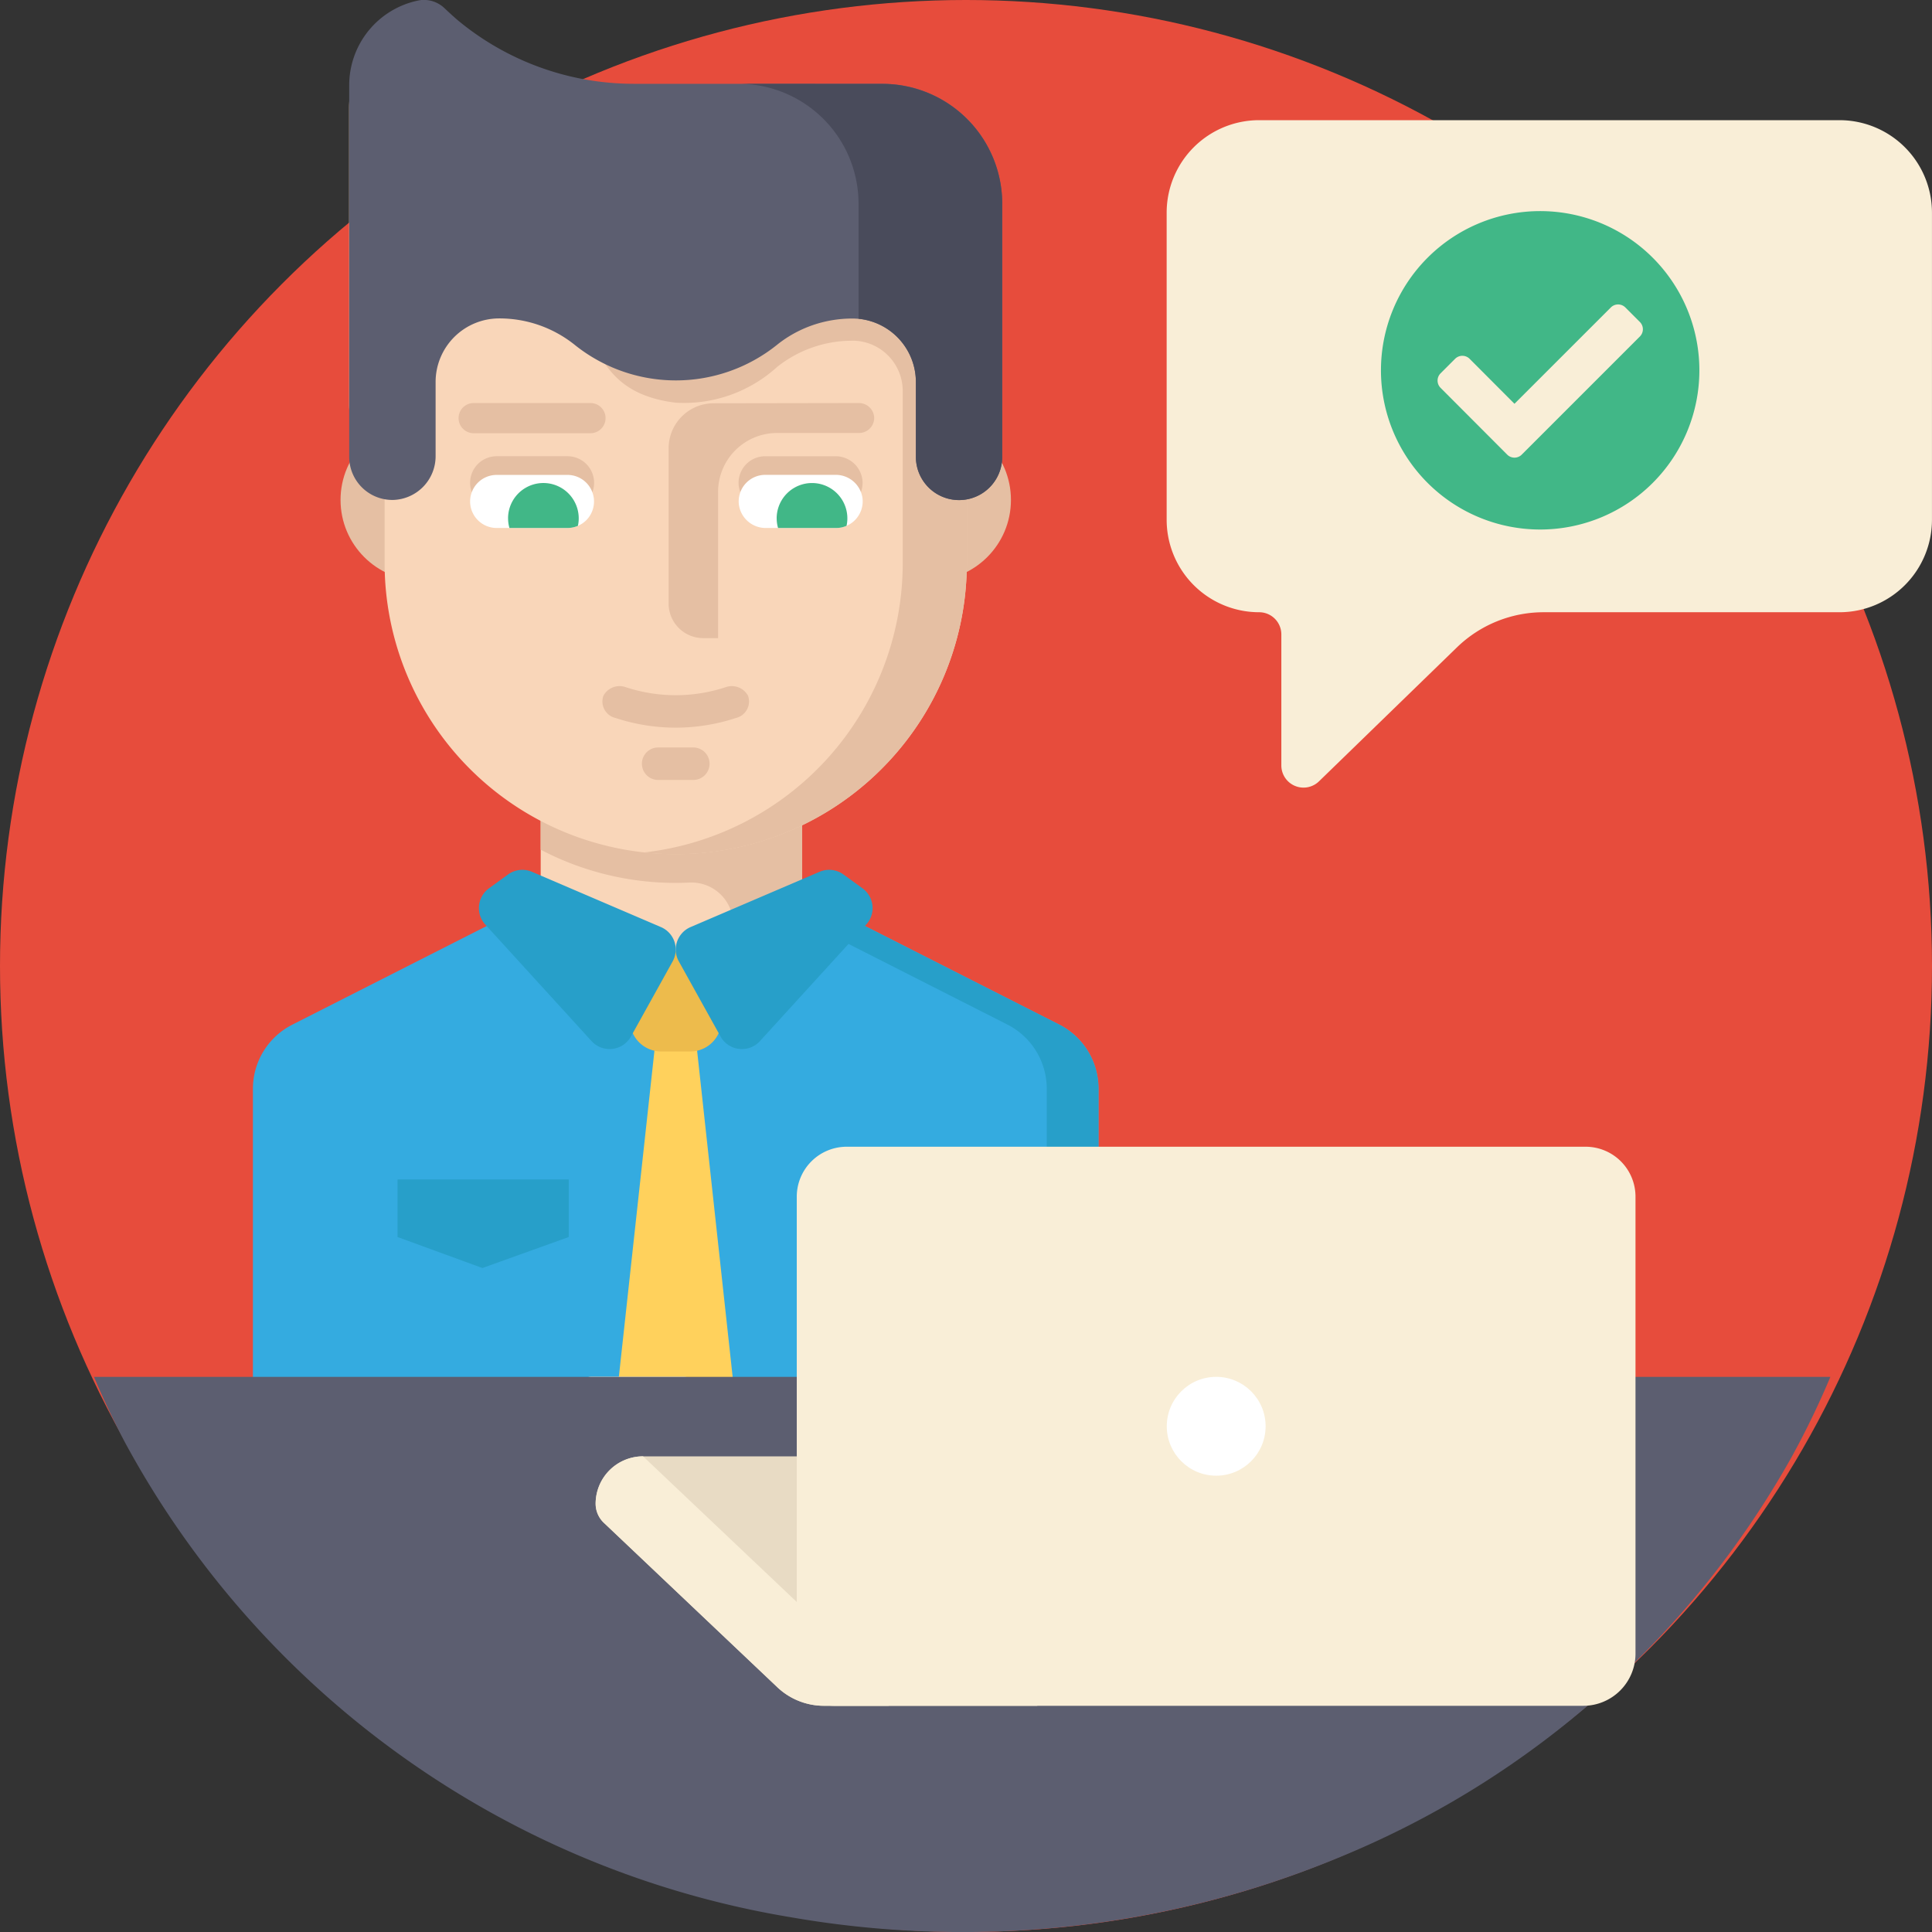 <svg xmlns="http://www.w3.org/2000/svg" width="64" height="64" viewBox="0 0 64 64">
  <rect x="0" y="0" width="64" height="64" fill="#333333" stroke="none"/>
  <g id="Group_4381" data-name="Group 4381" transform="translate(-455 56)">
    <circle id="Ellipse_312" data-name="Ellipse 312" cx="32" cy="32" r="32" transform="translate(455 -56)" fill="#e74c3c"/>
    <g id="Group_4380" data-name="Group 4380" transform="translate(426.571 -82.999)">
      <path id="Path_6426" data-name="Path 6426" d="M230.476,235.454V248.34c.222.673.463-.927.723-.272.372.937.781-2,1.227-1.1h26.063V235.454a2.384,2.384,0,0,0-1.3-2.126l-6.531-3.314-6.171-.792-.855.11h0l-5.316.682-6.53,3.314A2.383,2.383,0,0,0,230.476,235.454Z" transform="translate(-193.669 -172.388)" fill="#34abe0"/>
      <path id="Path_6427" data-name="Path 6427" d="M230.471,229.339l5.315.681,6.53,3.314a2.384,2.384,0,0,1,1.3,2.126v11.516h1.711V235.459a2.384,2.384,0,0,0-1.3-2.126l-6.53-3.314-6.171-.791Z" transform="translate(-180.512 -172.393)" fill="#279fc9"/>
      <rect id="Rectangle_1892" data-name="Rectangle 1892" width="8.662" height="5.569" transform="translate(46.34 52.937)" fill="#f9d6b9"/>
      <ellipse id="Ellipse_272" data-name="Ellipse 272" cx="2.677" cy="2.677" rx="2.677" ry="2.677" transform="translate(56.564 40.883)" fill="#e5bfa3"/>
      <ellipse id="Ellipse_273" data-name="Ellipse 273" cx="2.677" cy="2.677" rx="2.677" ry="2.677" transform="translate(39.71 40.883)" fill="#e5bfa3"/>
      <path id="Path_6428" data-name="Path 6428" d="M312.278,199.272h2.284v2.355h0v2.33h-2.284a1.385,1.385,0,0,0-1.445-1.386q-.228.011-.46.011a9.605,9.605,0,0,1-4.474-1.1v-2.212h6.378Z" transform="translate(-259.56 -146.336)" fill="#e5bfa3"/>
      <path id="Path_6429" data-name="Path 6429" d="M263.994,33.151H283.28V47.487a9.643,9.643,0,0,1-9.643,9.643h0a9.643,9.643,0,0,1-9.643-9.643V33.151Z" transform="translate(-222.824 -1.837)" fill="#f9d6b9"/>
      <path id="Path_6430" data-name="Path 6430" d="M257.292,5.65a.882.882,0,0,1,.089-.012.986.986,0,0,1,.758.273c.146.137.333.31.46.415a9.131,9.131,0,0,0,5.824,2.084h8.219a3.953,3.953,0,0,1,2.4.806h.4v.347a3.959,3.959,0,0,1,1.173,2.818v5.907A1.43,1.43,0,0,1,275.44,19.7v3.857A9.643,9.643,0,0,1,265.8,33.2h0a9.755,9.755,0,0,1-1.063-.059,9.644,9.644,0,0,0,8.58-9.584v-5.69a1.668,1.668,0,0,0-1.582-1.678l-.084,0h0a3.984,3.984,0,0,0-2.5.873,4.585,4.585,0,0,1-3.353,1.18c-2.509-.308-2.435-1.965-3.353-2.7a3.983,3.983,0,0,0-2.5-.873h-.039c-1.16,0-2.065-.433-2.067.727,0,.781-.616,4.344-1.4,4.362a1.43,1.43,0,0,1-1.462-1.43V8.475A2.865,2.865,0,0,1,257.292,5.65Z" transform="translate(-214.984 22.097)" fill="#e5bfa3"/>
      <path id="Path_6431" data-name="Path 6431" d="M254.979,2.84V15.131a1.429,1.429,0,0,0,1.462,1.43,1.449,1.449,0,0,0,1.4-1.458V12.654a2.107,2.107,0,0,1,2.106-2.106,3.983,3.983,0,0,1,2.5.874,5.354,5.354,0,0,0,6.705,0,3.84,3.84,0,0,1,.379-.269l0,0a3.965,3.965,0,0,1,.79-.378,4.027,4.027,0,0,1,1.324-.223,2.106,2.106,0,0,1,2.106,2.106v2.477a1.43,1.43,0,1,0,2.86,0V6.747a3.971,3.971,0,0,0-3.971-3.971h-8.219A9.131,9.131,0,0,1,258.6.691c-.127-.105-.314-.278-.46-.415A.987.987,0,0,0,257.379,0a.791.791,0,0,0-.089.012A2.865,2.865,0,0,0,254.979,2.84Z" transform="translate(-214.982 26.999)" fill="#5c5e70"/>
      <path id="Path_6432" data-name="Path 6432" d="M254.982,21.326a3.972,3.972,0,0,1,3.971,3.971v3.811a2.106,2.106,0,0,1,1.9,2.1v2.478a1.43,1.43,0,1,0,2.86,0V25.3a3.972,3.972,0,0,0-3.971-3.971Z" transform="translate(-202.084 8.449)" fill="#494b5b"/>
      <path id="Path_6433" data-name="Path 6433" d="M290.5,117.1a.893.893,0,0,0,.894.771h2.327a.88.88,0,0,0,.873-.989.893.893,0,0,0-.894-.771h-2.327a.88.88,0,0,0-.873.989Z" transform="translate(-237.598 -73.998)" fill="#e5bfa3"/>
      <path id="Path_6434" data-name="Path 6434" d="M290.505,121.841a.894.894,0,0,0,.894.771h2.327a.84.84,0,0,0,.345-.072.85.85,0,0,0,.276-.186.881.881,0,0,0,.252-.732.894.894,0,0,0-.894-.77h-2.327a.88.88,0,0,0-.873.989Z" transform="translate(-237.599 -78.123)" fill="#fff"/>
      <path id="Path_6435" data-name="Path 6435" d="M359.741,116.11h2.347a.88.88,0,0,1,.88.88h0a.88.88,0,0,1-.88.88h-2.347a.88.88,0,0,1-.88-.88h0A.88.88,0,0,1,359.741,116.11Z" transform="translate(-314.859 -73.998)" fill="#e5bfa3"/>
      <path id="Path_6436" data-name="Path 6436" d="M358.864,121.733a.88.88,0,0,0,.88.88h2.346a.881.881,0,0,0,.623-.258.88.88,0,0,0-.623-1.5h-2.346a.88.88,0,0,0-.88.88Z" transform="translate(-314.862 -78.124)" fill="#fff"/>
      <path id="Path_6437" data-name="Path 6437" d="M356.46,102.6h3.869a.5.5,0,0,1,.5.5h0a.5.5,0,0,1-.5.5H356.46a.5.5,0,0,1-.5-.5h0A.5.5,0,0,1,356.46,102.6Z" transform="translate(-312.34 -62.25)" fill="#e5bfa3"/>
      <path id="Path_6438" data-name="Path 6438" d="M362.76,124.113a1.117,1.117,0,0,0,.045.318h1.923a.888.888,0,0,0,.345-.071,1.139,1.139,0,0,0,.027-.248,1.17,1.17,0,0,0-2.341,0Z" transform="translate(-317.5 -79.942)" fill="#41b787"/>
      <path id="Path_6439" data-name="Path 6439" d="M294.393,124.113a1.118,1.118,0,0,0,.045.318h1.924a.84.84,0,0,0,.345-.072,1.127,1.127,0,0,0,.027-.246,1.171,1.171,0,0,0-2.342,0Z" transform="translate(-240.235 -79.942)" fill="#41b787"/>
      <path id="Path_6440" data-name="Path 6440" d="M293.9,102.6a.507.507,0,0,1,.512.487.5.5,0,0,1-.5.505h-2.718a1.954,1.954,0,0,0-1.954,1.954v4.841h-.493a1.145,1.145,0,0,1-1.145-1.145V104.1a1.492,1.492,0,0,1,1.492-1.492Z" transform="translate(-237.024 -62.25)" fill="#e5bfa3"/>
      <path id="Path_6441" data-name="Path 6441" d="M320.13,174.669a5.288,5.288,0,0,0,3.308,0,.609.609,0,0,1,.743.287h0a.563.563,0,0,1-.406.734,6.363,6.363,0,0,1-3.982,0,.563.563,0,0,1-.406-.734h0A.608.608,0,0,1,320.13,174.669Z" transform="translate(-270.971 -124.906)" fill="#e5bfa3"/>
      <path id="Path_6442" data-name="Path 6442" d="M330.011,190.2h1.165a.538.538,0,0,1,.538.538h0a.538.538,0,0,1-.538.538h-1.165a.538.538,0,0,1-.538-.538h0A.538.538,0,0,1,330.011,190.2Z" transform="translate(-279.78 -138.44)" fill="#e5bfa3"/>
      <path id="Path_6443" data-name="Path 6443" d="M321.949,278.07h4.2l-1.427-13.093h-1.344Z" transform="translate(-273.235 -203.488)" fill="#ffd15c"/>
      <path id="Path_6444" data-name="Path 6444" d="M327.471,245.388h.961a1.035,1.035,0,0,0,1.035-1.035V243.1a1.035,1.035,0,0,0-1.035-1.035h-.961a1.035,1.035,0,0,0-1.035,1.035v1.254A1.035,1.035,0,0,0,327.471,245.388Z" transform="translate(-277.138 -183.557)" fill="#edbb4c"/>
      <path id="Path_6445" data-name="Path 6445" d="M292.714,221.433l-4.275,1.832a.809.809,0,0,0-.388,1.136l1.384,2.492a.809.809,0,0,0,1.3.152l3.523-3.864a.809.809,0,0,0-.122-1.2l-.633-.46A.808.808,0,0,0,292.714,221.433Z" transform="translate(-237.135 -165.555)" fill="#279fc9"/>
      <path id="Path_6446" data-name="Path 6446" d="M339.839,221.433l4.275,1.832a.809.809,0,0,1,.388,1.136l-1.384,2.492a.809.809,0,0,1-1.3.152l-3.523-3.864a.809.809,0,0,1,.122-1.2l.633-.46A.808.808,0,0,1,339.839,221.433Z" transform="translate(-293.79 -165.555)" fill="#279fc9"/>
      <path id="Path_6447" data-name="Path 6447" d="M365.311,302.079l2.811,1.027,2.86-1.027v-1.907h-5.671Z" transform="translate(-323.713 -234.102)" fill="#279fc9"/>
    </g>
    <path id="Path_6945" data-name="Path 6945" d="M267.277,302.117l2.869,1.048,2.918-1.048v-1.945h-5.787Z" transform="translate(214.439 -317.306)" fill="#279fc9"/>
    <path id="Path_6946" data-name="Path 6946" d="M339.017,350.922h3.068a.374.374,0,0,1,.374.374h0a.374.374,0,0,1-.374.374h-3.068a.374.374,0,0,1-.374-.374h0A.374.374,0,0,1,339.017,350.922Z" transform="translate(135.565 -361.316)" fill="#f9eed7"/>
    <path id="Path_6947" data-name="Path 6947" d="M17.944,350.322c.043.1.087.2.131.307q.417.954.9,1.872a30.805,30.805,0,0,0,22.052,15.722,32.916,32.916,0,0,0,5.678.49,32.447,32.447,0,0,0,12.624-2.528,30.361,30.361,0,0,0,14.843-13.191c.164-.3.324-.6.478-.907q.437-.866.815-1.765Z" transform="translate(440.169 -360.712)" fill="#5c5e70"/>
    <path id="Path_6948" data-name="Path 6948" d="M253.277,372.349a.872.872,0,0,0,.272.63l5.745,5.445a2.248,2.248,0,0,0,1.546.617h7.068l-1.788-6.318,1.788-1.945H254.848a1.572,1.572,0,0,0-1.571,1.571Z" transform="translate(221.454 -378.534)" fill="#e8dbc4"/>
    <path id="Path_6949" data-name="Path 6949" d="M105.728,293.55H130.2a1.654,1.654,0,0,1,1.654,1.654V310.34a1.73,1.73,0,0,1-1.73,1.73H105.3a1.23,1.23,0,0,1-1.23-1.23V295.2A1.655,1.655,0,0,1,105.728,293.55Z" transform="translate(377.324 -311.563)" fill="#f9eed7"/>
    <ellipse id="Ellipse_313" data-name="Ellipse 313" cx="1.637" cy="1.637" rx="1.637" ry="1.637" transform="translate(493.651 -10.39)" fill="#fff"/>
    <path id="Path_6950" data-name="Path 6950" d="M288.415,372.347a.872.872,0,0,0,.272.63l5.745,5.445a2.248,2.248,0,0,0,1.546.617h2.143l.258-.859-2.648-1.96-5.745-5.445a1.572,1.572,0,0,0-1.571,1.571Z" transform="translate(186.316 -378.533)" fill="#f9eed7"/>
    <path id="Path_6951" data-name="Path 6951" d="M22.289,56.413H3.068A3.064,3.064,0,0,0,0,59.477V69.649a3.064,3.064,0,0,0,3.064,3.064h0a.735.735,0,0,1,.735.735v4.341a.735.735,0,0,0,1.246.527l4.57-4.438a4.124,4.124,0,0,1,2.873-1.165h9.8a3.064,3.064,0,0,0,3.064-3.064V59.477A3.064,3.064,0,0,0,22.289,56.413Z" transform="translate(493.647 -108.432)" fill="#f9eed7"/>
    <path id="Icon_awesome-check-circle" data-name="Icon awesome-check-circle" d="M11.111,5.837A5.274,5.274,0,1,1,5.837.562,5.274,5.274,0,0,1,11.111,5.837ZM5.227,8.629,9.14,4.716a.34.34,0,0,0,0-.481l-.481-.481a.34.34,0,0,0-.481,0L4.986,6.945,3.5,5.455a.34.34,0,0,0-.481,0l-.481.481a.34.34,0,0,0,0,.481L4.745,8.629A.34.34,0,0,0,5.227,8.629Z" transform="translate(500.183 -49.569)" fill="#41b787"/>
  </g>
</svg>

